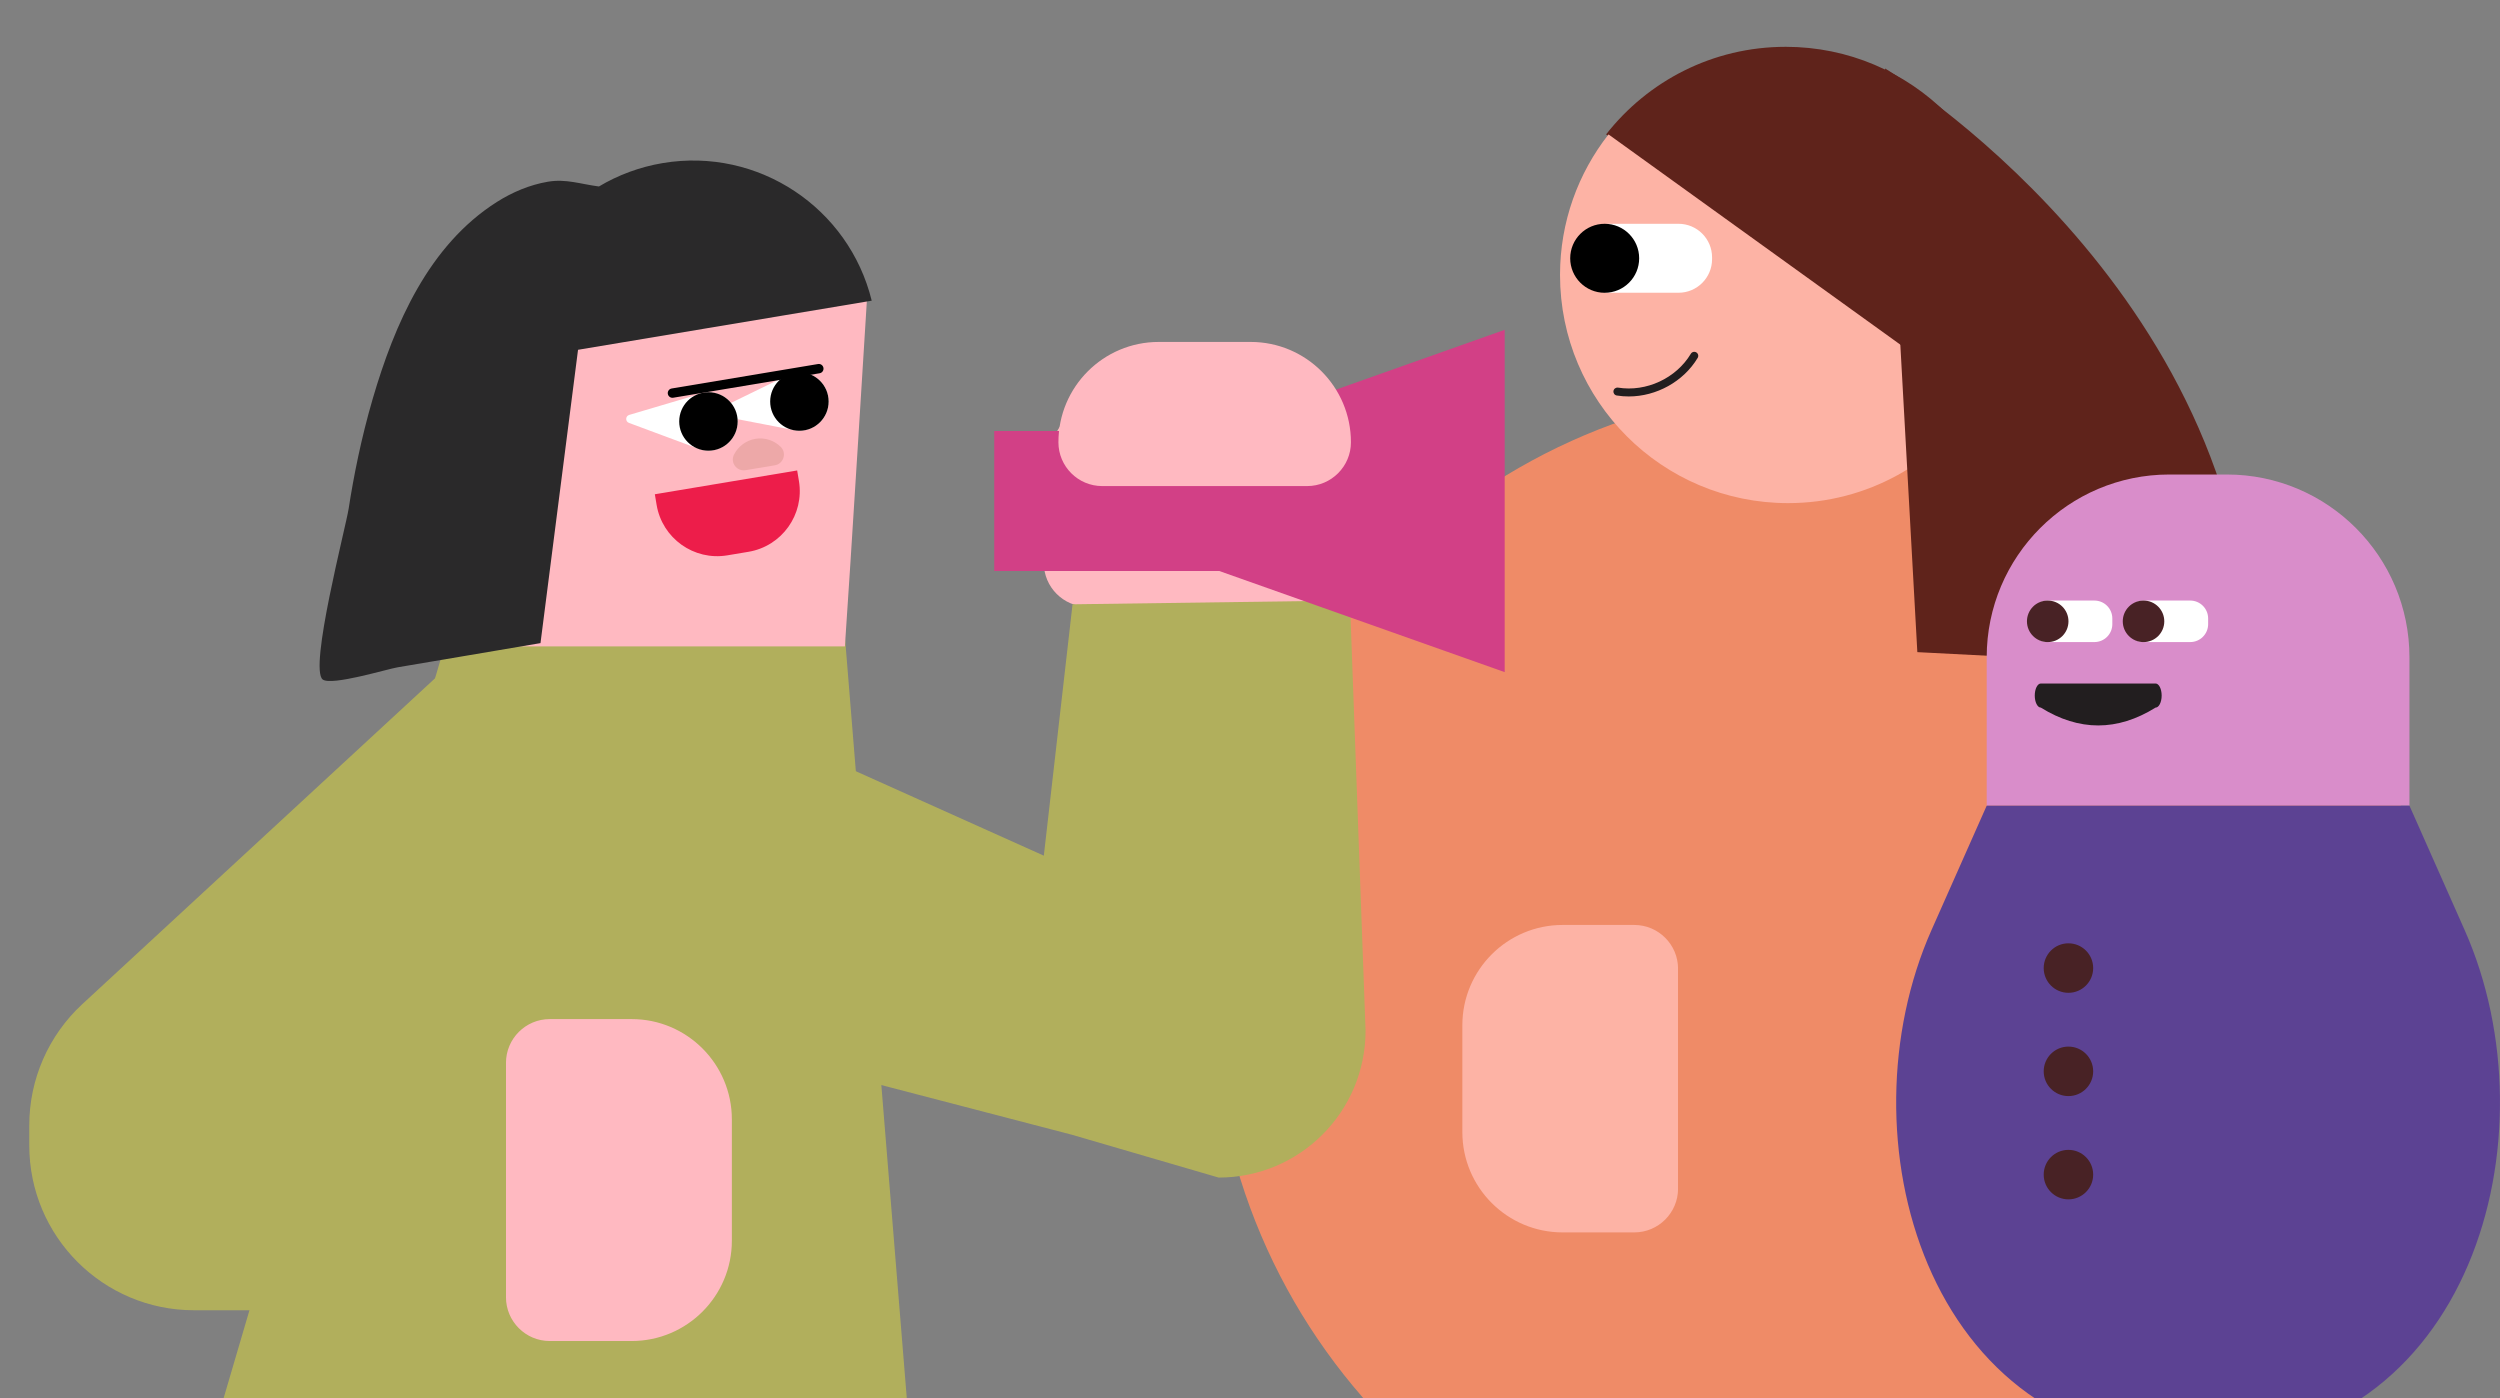 <svg id="e8dYOD2iHpF1" xmlns="http://www.w3.org/2000/svg" xmlns:xlink="http://www.w3.org/1999/xlink" viewBox="0 0 463 259" shape-rendering="geometricPrecision" text-rendering="geometricPrecision">
<rect x="0" y="0" width="463" height="259" fill="#808080" stroke="none"/>
<style><![CDATA[
#e8dYOD2iHpF6_tr {animation: e8dYOD2iHpF6_tr__tr 5000ms linear infinite normal forwards}@keyframes e8dYOD2iHpF6_tr__tr { 0% {transform: translate(352.936px,66.316px) rotate(0deg)} 18% {transform: translate(352.936px,66.316px) rotate(0deg)} 24% {transform: translate(352.936px,66.316px) rotate(-5deg)} 30% {transform: translate(352.936px,66.316px) rotate(0deg)} 62% {transform: translate(352.936px,66.316px) rotate(0deg)} 68% {transform: translate(352.936px,66.316px) rotate(-5deg)} 74% {transform: translate(352.936px,66.316px) rotate(0deg)} 100% {transform: translate(352.936px,66.316px) rotate(0deg)}} #e8dYOD2iHpF17_to {animation: e8dYOD2iHpF17_to__to 5000ms linear infinite normal forwards}@keyframes e8dYOD2iHpF17_to__to { 0% {transform: translate(396.981px,115.071px)} 12% {transform: translate(405.981px,115.071px)} 24% {transform: translate(396.981px,115.071px)} 62% {transform: translate(396.981px,115.071px)} 74% {transform: translate(405.981px,115.071px)} 86% {transform: translate(396.981px,115.071px)} 100% {transform: translate(396.981px,115.071px)}} #e8dYOD2iHpF18_to {animation: e8dYOD2iHpF18_to__to 5000ms linear infinite normal forwards}@keyframes e8dYOD2iHpF18_to__to { 0% {transform: translate(379.236px,115.071px)} 12% {transform: translate(388.236px,115.071px)} 24% {transform: translate(379.236px,115.071px)} 62% {transform: translate(379.236px,115.071px)} 74% {transform: translate(388.236px,115.071px)} 86% {transform: translate(379.236px,115.071px)} 100% {transform: translate(379.236px,115.071px)}} #e8dYOD2iHpF26_tr {animation: e8dYOD2iHpF26_tr__tr 5000ms linear infinite normal forwards}@keyframes e8dYOD2iHpF26_tr__tr { 0% {transform: translate(137.744px,174.701px) rotate(0deg)} 10% {transform: translate(137.744px,174.701px) rotate(0deg)} 18% {transform: translate(137.744px,174.701px) rotate(-10deg)} 26% {transform: translate(137.744px,174.701px) rotate(0deg)} 54% {transform: translate(137.744px,174.701px) rotate(0deg)} 62% {transform: translate(137.744px,174.701px) rotate(-10deg)} 70% {transform: translate(137.744px,174.701px) rotate(0deg)} 100% {transform: translate(137.744px,174.701px) rotate(0deg)}} #e8dYOD2iHpF39_ts {animation: e8dYOD2iHpF39_ts__ts 5000ms linear infinite normal forwards}@keyframes e8dYOD2iHpF39_ts__ts { 0% {transform: translate(134.698px,95.067px) scale(1,1)} 10% {transform: translate(134.698px,95.067px) scale(1,1)} 18% {transform: translate(134.698px,95.067px) scale(0.7,0.6)} 26% {transform: translate(134.698px,95.067px) scale(1,1)} 54% {transform: translate(134.698px,95.067px) scale(1,1)} 62% {transform: translate(134.698px,95.067px) scale(0.7,0.6)} 70% {transform: translate(134.698px,95.067px) scale(1,1)} 100% {transform: translate(134.698px,95.067px) scale(1,1)}}
]]></style>
<g clip-path="url(#e8dYOD2iHpF40)"><path d="M420.929,264.755h-162.981c-20.596-20.458-33.354-48.806-33.354-80.135c0-62.362,50.531-112.92,112.861-112.92s112.861,50.558,112.861,112.92c0,31.329-8.791,59.677-29.387,80.135Z" fill="#ef8b67"/><path d="M270.828,209.662v-19.782c0-10.257,8.318-18.579,18.569-18.579h13.271c4.474,0,8.109,3.637,8.109,8.113v40.714c0,4.475-3.635,8.112-8.109,8.112h-13.271c-10.251,0-18.569-8.322-18.569-18.578Z" fill="#fdb3a5"/><path d="M320.278,108.216l.162,69.116h-9.663v45.473h55.174c16.096,0,29.144-13.055,29.144-29.16v-3.549c0-8.14-3.399-15.901-9.372-21.425-3.366-26.827-24.246-47.319-65.445-60.462v.007Z" fill="#ef8b67"/><g id="e8dYOD2iHpF6_tr" transform="translate(352.936,66.316) rotate(0)"><g transform="translate(-352.936,-66.316)"><path d="M331.15,8.669c23.327,0,42.234,18.917,42.234,42.255c0,8.613-2.582,16.618-7.008,23.298L297.897,24.889c7.731-9.871,19.745-16.219,33.253-16.219Z" transform="translate(-.448 0)" fill="#5f231b"/><path d="M366.376,74.222c-7.561,11.419-20.508,18.957-35.226,18.957-23.326,0-42.233-18.917-42.233-42.255c0-9.823,3.358-18.856,8.981-26.029l68.478,49.334v-.007Z" fill="#fdb3a5"/><path d="M298.026,54.217h12.832c3.433,0,6.217-2.785,6.217-6.22v-.331c0-3.435-2.784-6.22-6.217-6.22h-12.832c-3.434,0-6.217,2.785-6.217,6.22v.331c0,3.435,2.783,6.22,6.217,6.22Z" fill="#fff"/><path d="M297.188,54.224c3.527,0,6.386-2.86,6.386-6.389c0-3.529-2.859-6.389-6.386-6.389s-6.386,2.86-6.386,6.389c0,3.529,2.859,6.389,6.386,6.389Z"/><path d="M301.654,73.424c5.095,0,10.123-2.745,12.758-7.146.21-.351.095-.804-.257-1.014-.351-.21-.804-.101-1.013.257-2.717,4.537-8.258,7.112-13.481,6.267-.405-.054-.784.21-.845.615-.067.406.21.784.608.845.737.122,1.48.176,2.224.176h.006Z" fill="#221e1f"/><path d="M349.111,12.679c0,0,67.02,40.369,67.844,111.283l-61.863-3.185-5.981-108.098Z" fill="#5f231b"/></g></g><path d="M401.758,87.879h10.65c18.663,0,33.82,15.165,33.82,33.838v27.489h-78.29v-27.489c0-18.673,15.156-33.838,33.82-33.838Z" fill="#d98dca"/><path d="M367.938,149.207h78.29l10.224,23.04c16.9,38.077,1.284,95.423-49.369,95.423s-66.269-57.346-49.369-95.423l10.224-23.04Z" fill="#5c4293"/><path d="M397.062,118.911h8.568c1.832,0,3.318-1.486,3.318-3.319v-1.048c0-1.834-1.486-3.32-3.318-3.32h-8.568c-1.833,0-3.318,1.486-3.318,3.32v1.048c0,1.833,1.485,3.319,3.318,3.319Z" fill="#fff"/><path d="M379.317,118.911h8.568c1.833,0,3.318-1.486,3.318-3.319v-1.048c0-1.834-1.485-3.32-3.318-3.32h-8.568c-1.832,0-3.318,1.486-3.318,3.32v1.048c0,1.833,1.486,3.319,3.318,3.319Z" fill="#fff"/><g id="e8dYOD2iHpF17_to" transform="translate(396.981,115.071)"><path d="M396.981,118.918c2.123,0,3.845-1.722,3.845-3.847s-1.722-3.847-3.845-3.847c-2.124,0-3.845,1.722-3.845,3.847s1.721,3.847,3.845,3.847Z" transform="translate(-396.981,-115.071)" fill="#482225"/></g><g id="e8dYOD2iHpF18_to" transform="translate(379.236,115.071)"><path d="M379.236,118.918c2.124,0,3.845-1.722,3.845-3.847s-1.721-3.847-3.845-3.847c-2.123,0-3.845,1.722-3.845,3.847s1.722,3.847,3.845,3.847Z" transform="translate(-379.236,-115.071)" fill="#482225"/></g><path d="M377.965,131.047c7.082,4.408,14.164,4.408,21.246,0c.621,0,1.128-1.001,1.128-2.231c0-1.231-.507-2.231-1.128-2.231h-21.246c-.621,0-1.128,1-1.128,2.231c0,1.23.507,2.231,1.128,2.231Z" fill="#221e1f"/><path d="M383.074,183.869c2.53,0,4.582-2.052,4.582-4.584c0-2.531-2.052-4.584-4.582-4.584s-4.581,2.053-4.581,4.584c0,2.532,2.051,4.584,4.581,4.584Z" fill="#482225"/><path d="M383.074,202.996c2.53,0,4.582-2.053,4.582-4.584c0-2.532-2.052-4.584-4.582-4.584s-4.581,2.052-4.581,4.584c0,2.531,2.051,4.584,4.581,4.584Z" fill="#482225"/><path d="M383.074,222.122c2.53,0,4.582-2.052,4.582-4.584s-2.052-4.584-4.582-4.584-4.581,2.052-4.581,4.584s2.051,4.584,4.581,4.584Z" fill="#482225"/><path d="M41.398,261h126.544L156.475,119.903h-73.635L41.398,261Z" transform="translate(0-2)" fill="#b1af5c"/><path d="M93.706,240.239v-43.391c0-4.476,3.635-8.113,8.109-8.113h15.157c10.25,0,18.569,8.322,18.569,18.578v22.467c0,10.256-8.319,18.578-18.569,18.578h-15.157c-4.473,0-8.109-3.637-8.109-8.113v-.006Z" fill="#ffb9c1"/><path d="M83.759,122.675l-.169,72.368h10.116v47.616h-57.769c-16.853,0-30.516-13.67-30.516-30.532v-3.718c0-8.519,3.561-16.652,9.812-22.433l68.526-63.301Z" fill="#b1af5c"/><g id="e8dYOD2iHpF26_tr" transform="translate(137.744,174.701) rotate(0)"><g transform="translate(-137.744,-174.701)"><path d="M244.794,112.371h-43.369c-4.473,0-8.109-3.637-8.109-8.113v-15.164c0-10.256,8.318-18.579,18.569-18.579h22.455c10.251,0,18.569,8.323,18.569,18.579v15.164c0,4.476-3.635,8.113-8.109,8.113h-.006Z" fill="#ffb9c1"/><path d="M198.634,112.371l-5.318,46.549-50.133-22.521-5.439,58.36l60.782,15.847l27.171,7.93c15.022,0,27.205-12.182,27.205-27.219l-2.892-79.662-51.383.71.007.006Z" transform="translate(0-.448)" fill="#b1af5c"/><path d="M225.812,80.264h-41.679v25.935h41.679l52.856,18.727v-63.396L225.812,80.264Z" transform="translate(0-.448)" fill="#d24086"/><path d="M242.084,90.02h-37.956c-4.473,0-8.109-3.637-8.109-8.113c0-10.256,8.319-18.579,18.569-18.579h17.036c10.251,0,18.569,8.322,18.569,18.579c0,4.476-3.636,8.113-8.109,8.113Z" fill="#ffb9c1"/></g></g><path d="M156.475,119.714c.905-12.717,4.183-65.837,4.183-65.837l-17.164-6.2-7.095,5.943c-5.413-9.654-13.075-17.287-25.367-18.863L86.118,119.714h70.229.128Z" fill="#ffb9c1"/><path d="M64.569,94.219c.905-5.889,2.318-13.042,4.453-20.343c4.034-13.812,10.345-28.436,22.982-36.461c2.879-1.825,6.095-3.184,9.461-3.759c3.365-.575,6.048.439,9.46.879c3.534-2.109,7.514-3.61,11.819-4.334c17.711-2.961,34.496,8.316,38.699,25.488l-54.39,9.093-6.953,54.323c-3.967.649-22.468,3.834-26.428,4.476-1.926.311-12.251,3.482-13.907,2.265-2.575-2.029,4.284-28.247,4.804-31.634v.007Z" fill="#2a292a"/><path d="M148.968,79.676c-.703.115-1.399.088-2.054-.054h-.021c-.02,0-.047-.007-.067-.014l-13.251-2.555c-.73-.142-.865-1.136-.196-1.46l11.703-5.706c.615-.412,1.332-.71,2.109-.838c2.932-.494,5.71,1.494,6.203,4.428s-1.493,5.713-4.426,6.206v-.007Z" fill="#fff"/><path d="M148.049,79.778c2.989,0,5.413-2.425,5.413-5.415c0-2.991-2.424-5.415-5.413-5.415s-5.413,2.425-5.413,5.415c0,2.991,2.424,5.415,5.413,5.415Z"/><path d="M131.23,83.442c-.717,0-1.392-.142-2.021-.392h-.02c-.02-.007-.04-.013-.061-.027l-12.65-4.705c-.696-.257-.662-1.258.048-1.474l12.481-3.698c.675-.304,1.425-.48,2.216-.48c2.973,0,5.386,2.414,5.386,5.388c0,2.975-2.413,5.388-5.386,5.388h.007Z" fill="#fff"/><path d="M131.203,83.469c2.989,0,5.412-2.425,5.412-5.415c0-2.991-2.423-5.415-5.412-5.415-2.99,0-5.413,2.425-5.413,5.415c0,2.991,2.423,5.415,5.413,5.415Z"/><path d="M124.682,73.659l27.11-4.53c.473-.081.791-.527.71-1.001s-.527-.791-1-.71l-27.111,4.53c-.473.081-.791.527-.709,1.001.081.473.527.791,1,.71Z"/><path d="M139.886,81.272c1.777-.297,3.5.304,4.696,1.481c1.176,1.149.534,3.151-1.081,3.421l-5.433.906c-1.622.27-2.872-1.413-2.135-2.88.736-1.467,2.182-2.63,3.96-2.928h-.007Z" fill="#eda8a8"/><g id="e8dYOD2iHpF39_ts" transform="translate(134.698,95.067) scale(1,1)"><path d="M121.276,91.537l26.36-4.409.327,1.96c1.036,6.195-3.149,12.069-9.347,13.107l-3.912.654c-6.192,1.036-12.064-3.15-13.1-9.352l-.328-1.96Z" transform="translate(-134.698,-95.067)" fill="#ed1d4a"/></g><clipPath id="e8dYOD2iHpF40"><rect width="463" height="259" rx="0" ry="0" fill="#fff"/></clipPath></g></svg>
